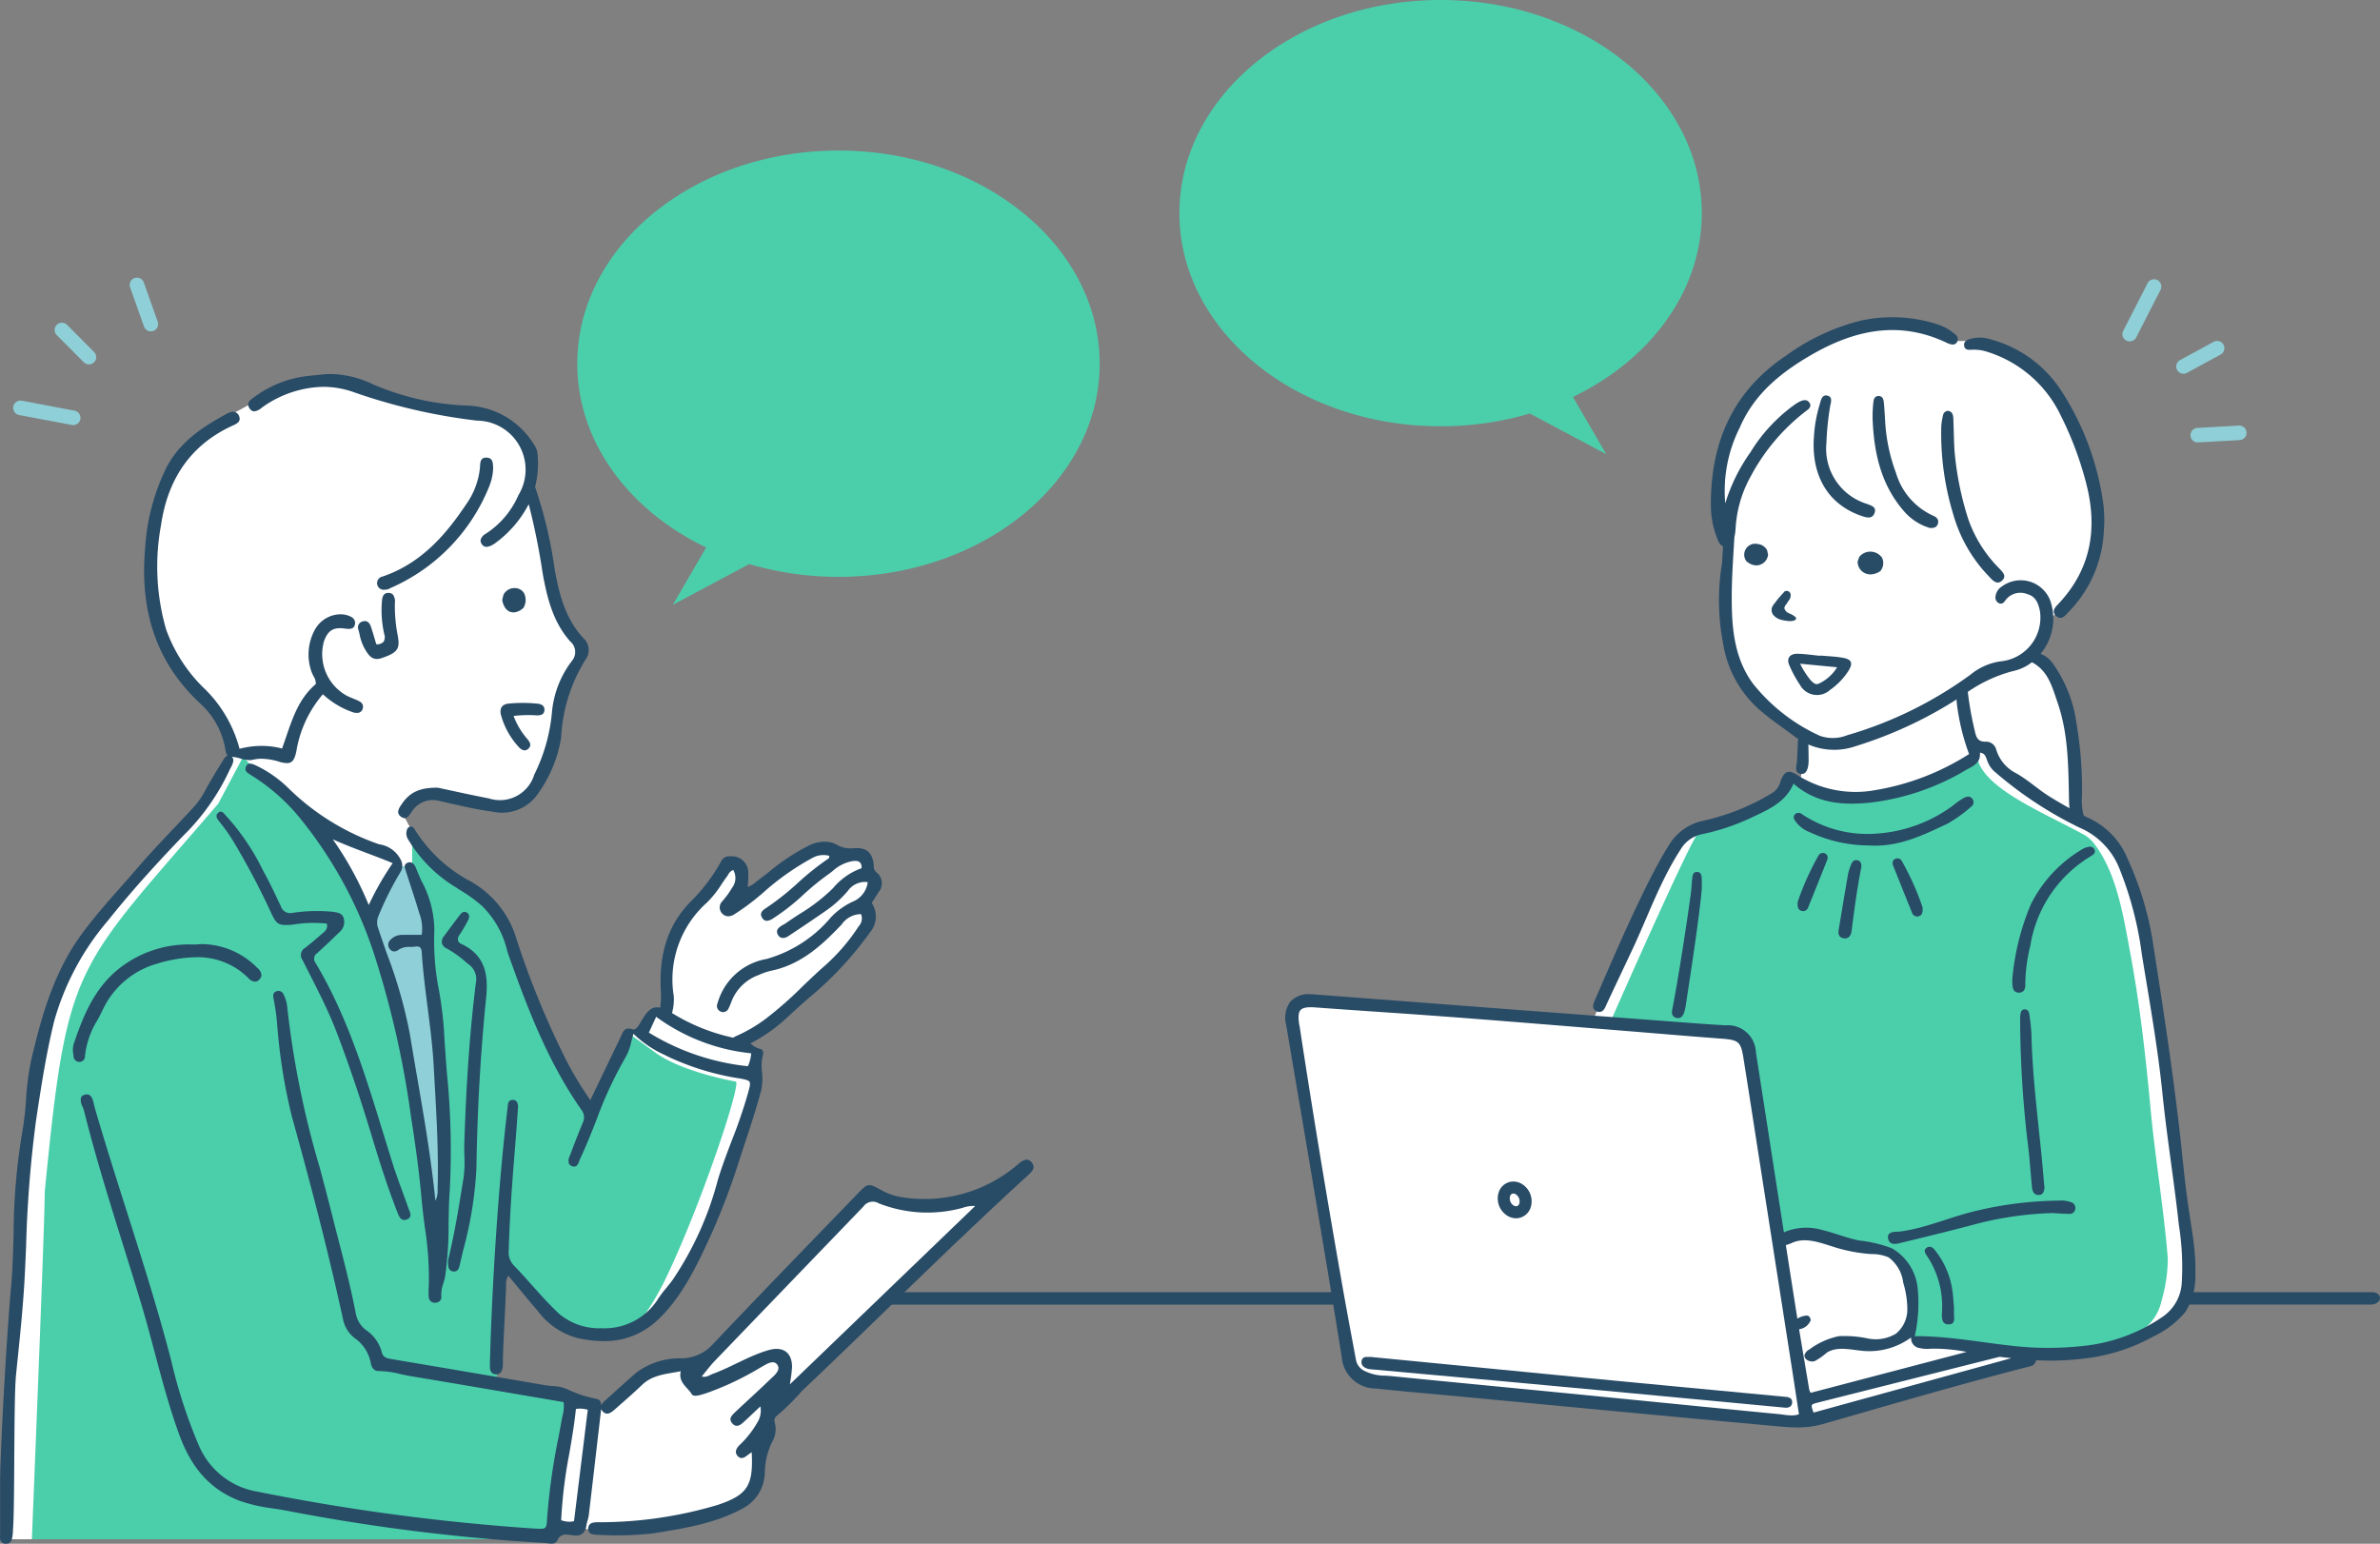 <svg id="グループ_15" data-name="グループ 15" xmlns="http://www.w3.org/2000/svg" xmlns:xlink="http://www.w3.org/1999/xlink" width="244.334" height="158.5" viewBox="0 0 244.334 158.5">
  <rect x="0" y="0" width="244.334" height="158.5" fill="#808080" stroke="none"/>
  <defs>
    <clipPath id="clip-path">
      <rect id="長方形_14" data-name="長方形 14" width="244.334" height="158.5" fill="none"/>
    </clipPath>
  </defs>
  <g id="グループ_14" data-name="グループ 14" clip-path="url(#clip-path)">
    <path id="パス_496" data-name="パス 496" d="M833.04,192.768s-8.306-.964-14,4.868-5.291,7.321-5.682,10.7a11.052,11.052,0,0,0,.915,5.882s-.319,5.106-.355,8.063,1.178,8.349,4.7,10.7,3.912,2.561,3.912,2.561l-.89,4.349-.994-.722a7.881,7.881,0,0,1-1,1.565c-.782,1.031-1.743,1.6-3.805,2.418s-5.868.676-6.864,2.632-8.713,18.777-8.713,18.777l-29.2-2.312a1.586,1.586,0,0,0-1.564,1.494c-.143,1.493,5.974,35.55,5.974,35.55s0,2.039,2.667,2.288,43.761,4.2,43.761,4.2l22.991-6.484.625-.706s8.337.256,11.858-2.127,4.161-2.916,4.232-5.477-2.845-24.716-2.845-24.716-2.169-15.754-3.841-18.315a16.776,16.776,0,0,0-4.839-4.419,26.779,26.779,0,0,0,.145-4.649c-.107-3.094-.6-8-2.24-9.957s-2.66-2.048-2.66-2.048a6.981,6.981,0,0,0,1.75-2.971c.249-1.458,1.942-2.047,1.978-2.189s4.282-5.459,3.144-10.437-2.869-10.995-6.034-13.235-6.109-3.618-7.73-3.544-2.059-.4-2.308-.716a15.561,15.561,0,0,0-3.1-1.014" transform="translate(-636.889 -159.497)" fill="#fff"/>
    <path id="パス_497" data-name="パス 497" d="M1008.052,456.917c-4.3-2.379-11-4.978-11.048-8.425a21.661,21.661,0,0,1-2.656,1.67c-1.658,2.514-12.855,4.227-15.909,1.086l-.773-.073a4.363,4.363,0,0,1-2.317,2.607c-1.934.981-6.03,2.012-6.94,2.952s-8.988,19.331-8.988,19.331l13.2,1.487a1.474,1.474,0,0,1,.936.84c.3.7,2.947,20.392,2.947,20.392,3.285-2.547,6.376.418,9.921.794,1.782.122,2.987.772,3.29,1.59s.989,4.338.647,5.442a3.193,3.193,0,0,0,.408,2.3,30.392,30.392,0,0,1,6.745.972,24.274,24.274,0,0,0,9.508.179c3.536-.849,8.132-1.21,9.006-5.5a15.221,15.221,0,0,0,.591-4.175c-.406-5.1-1.289-10.232-1.765-15.326-.5-5.394-1.107-10.795-2.105-16.122-.667-3.559-1.327-7.888-3.52-10.893a3.893,3.893,0,0,0-1.175-1.129" transform="translate(-794.073 -371.198)" fill="#4bcfab"/>
    <path id="パス_498" data-name="パス 498" d="M854.52,812.455l-1.272-.119c-4.043-.381-8.621-.812-13.058-1.236-4.234-.4-8.644-.833-12.535-1.211l-15.546-1.512a.725.725,0,0,0-.19-.017.962.962,0,0,0-.112.007.685.685,0,0,1-.083,0l-.161,0a.479.479,0,0,0-.55.472c-.025.357.19.6.638.736a1.874,1.874,0,0,0,.369.059l5.757.522c3.521.319,7.162.648,10.741.979,4.728.437,9.468.882,14.058,1.313l4.872.458,2.441.231.277.026q2.119.2,4.239.4c.071.007.13.01.185.01.528,0,.624-.33.634-.527.027-.523-.449-.566-.705-.589" transform="translate(-671.24 -669.044)" fill="#284b66"/>
    <path id="パス_499" data-name="パス 499" d="M893.272,707.464a1.687,1.687,0,0,0,.772.191,1.546,1.546,0,0,0,.607-.123,1.613,1.613,0,0,0,.912-1.036,2.091,2.091,0,0,0-1.023-2.421,1.688,1.688,0,0,0-.772-.191,1.553,1.553,0,0,0-.607.123,1.612,1.612,0,0,0-.912,1.036,2.09,2.09,0,0,0,1.023,2.421m.154-2.057a.4.4,0,0,1,.215-.265.329.329,0,0,1,.127-.025.472.472,0,0,1,.213.056.863.863,0,0,1,.406.96.4.4,0,0,1-.215.265.325.325,0,0,1-.127.025.471.471,0,0,1-.213-.056.862.862,0,0,1-.405-.96" transform="translate(-738.406 -582.575)" fill="#284b66"/>
    <path id="パス_500" data-name="パス 500" d="M858.9,465.373c-.15-1.24-.363-2.475-.544-3.709-.337-2.289-.549-4.6-.8-6.9-.77-6.934-1.839-13.817-2.916-20.7a32.732,32.732,0,0,0-2.534-8.139,7.861,7.861,0,0,0-3.993-4.15,42.389,42.389,0,0,1-3.914-2.149c-1.224-.746-2.275-1.745-3.506-2.441a4.012,4.012,0,0,1-2.054-2.419,1.081,1.081,0,0,0-1.085-.829c-.785.029-.968-.43-1.109-1.052a34.4,34.4,0,0,1-.779-4.5,1.78,1.78,0,0,0-.039-.253,7.425,7.425,0,0,1-1.071.676,9.1,9.1,0,0,0,.13,1.9,22.4,22.4,0,0,0,1.162,4.5,25.667,25.667,0,0,1-9.614,3.7,11.184,11.184,0,0,1-8.015-1.539c-.933-.6-1.342-.417-1.73.633a1.98,1.98,0,0,1-.781,1.161,23.214,23.214,0,0,1-7.182,2.9,5.365,5.365,0,0,0-3.46,2.449c-2.461,3.852-5.915,12-7.713,16.161-.155.36-.17.733.224.933.445.225.759-.035.932-.427.367-.83,2.608-5.539,2.986-6.364,1.512-3.3,2.74-6.73,4.731-9.8a3.33,3.33,0,0,1,2.209-1.582,22.617,22.617,0,0,0,5.063-1.694c1.685-.805,3.5-1.54,4.327-3.492,2.328,2.046,5.071,2.237,7.906,1.945a24.771,24.771,0,0,0,9.775-3.334c.733-.418,1.554-.7,1.454-1.793.543.061.6.447.732.761a2.626,2.626,0,0,0,.718,1.138,39.94,39.94,0,0,0,8.728,5.777,7.617,7.617,0,0,1,4.083,4.077,36.1,36.1,0,0,1,2.368,8.994c.771,4.736,1.623,9.464,2.108,14.236.46,4.518,1.2,9,1.687,13.511a27.307,27.307,0,0,1,.287,6.1,4.534,4.534,0,0,1-1.94,3.315,17.467,17.467,0,0,1-8.246,3.012,32.624,32.624,0,0,1-6.646.039c-3.233-.324-6.438-.953-9.693-1.043q-.436-.012-.873-.01a15.443,15.443,0,0,0,.291-4.98,5.376,5.376,0,0,0-2.637-4.041,13.3,13.3,0,0,0-3.385-.8c-1.269-.26-2.476-.764-3.735-1.067a5.805,5.805,0,0,0-3.808.16,1.353,1.353,0,0,0-.159.09c-.528-3.386-1.053-6.763-1.567-10.076l-1.312-8.441a2.876,2.876,0,0,0-3.1-2.759c-1.381-.073-2.8-.18-4.046-.274q-9.931-.747-19.862-1.5-9.182-.7-18.364-1.4c-.136-.011-.272-.016-.4-.016a2.513,2.513,0,0,0-2.02.765,2.814,2.814,0,0,0-.433,2.358c.389,2.323.787,4.66,1.173,6.924l.1.59c.345,2.027.7,4.113,1.047,6.176l.631,3.755c.917,5.451,1.864,11.088,2.758,16.677a3.5,3.5,0,0,0,3.522,3.235c1.873.209,3.777.38,5.618.545q1.308.117,2.615.239l6.785.643q5.064.481,10.127.959c4.734.445,10.321.969,15.866,1.476.789.072,1.5.132,2.231.132a9.144,9.144,0,0,0,2.574-.333q2.014-.574,4.027-1.154l.116-.033c5.623-1.615,11.436-3.285,17.2-4.756a.706.706,0,0,0,.425-.237,2.16,2.16,0,0,0,.2-.381,28.909,28.909,0,0,0,5.262-.219A19.136,19.136,0,0,0,854.781,475a9.606,9.606,0,0,0,3.275-2.518,6.9,6.9,0,0,0,1.025-3.744,22.117,22.117,0,0,0-.183-3.368m-41.273,17.74a6.346,6.346,0,0,1-.844-.076c-.142-.019-.289-.039-.433-.053-4.335-.418-8.674-.848-12.87-1.265l-.289-.028q-3.745-.372-7.489-.741-3.692-.362-7.384-.718c-3.635-.352-7.756-.751-11.769-1.153-.2-.02-.4-.033-.617-.047a4.747,4.747,0,0,1-2.1-.462,1.583,1.583,0,0,1-.916-1.112l-.32-1.718c-.34-1.822-.691-3.706-1.023-5.587-1.708-9.69-3.162-18.506-4.446-26.95-.006-.041-.015-.082-.027-.131-.007-.03-.014-.06-.018-.09-.122-.789-.084-1.231.127-1.476.175-.2.5-.3,1.043-.3.146,0,.305.007.488.02,2.14.158,4.359.31,6.317.444l.2.013c2.389.164,4.859.334,7.285.517,4.23.319,8.5.663,12.637,1l3.7.3q1.848.148,3.7.3l.7.058c2.365.195,4.811.4,7.216.578,1.7.129,1.924.331,2.185,1.961.363,2.26.72,4.562,1.065,6.789,0,0,.329,2.122.489,3.147l1.156,7.4q1.119,7.16,2.237,14.321c.179,1.148.354,2.3.531,3.464l.225,1.482a2.438,2.438,0,0,1-.759.113m1.8-2.737-.006-.036c-.119-.715-.241-1.431-.364-2.161l-.033-.2c-.206-1.219-.416-2.465-.621-3.712h.006a1.5,1.5,0,0,0,1.184-.923c-.042-.362-.241-.528-.527-.47a2.163,2.163,0,0,0-.841.3c-.057-.353-.114-.706-.169-1.057-.338-2.155-.677-4.323-1.015-6.49a4.471,4.471,0,0,0,.716-.263c1.381-.577,2.93.06,4.36.5a16.37,16.37,0,0,0,3.72.686,4.241,4.241,0,0,1,1.753.337,3.8,3.8,0,0,1,1.5,2.593,9.518,9.518,0,0,1,.423,2.776,3.214,3.214,0,0,1-1.167,2.464,4.014,4.014,0,0,1-2.883.493,11.663,11.663,0,0,0-2.978-.236,7.671,7.671,0,0,0-3.029,1.366.988.988,0,0,0-.489.532c-.117.489.567.824,1.042.66a6.365,6.365,0,0,0,1.229-.861c1.1-.706,2.525-.279,3.825-.177a7.269,7.269,0,0,0,4.842-1.388,1,1,0,0,0,.715,1.056,3.649,3.649,0,0,0,1.38.094,18.267,18.267,0,0,1,3.6.333l-16,4.2a.765.765,0,0,1-.169-.425m6.231.865-5.776,1.591c-.153-.4-.229-.66-.172-.769s.261-.17.653-.268q7.74-1.951,15.486-3.9l3.133-.789q.6.076,1.206.138-7.259,2-14.53,4" transform="translate(-633.699 -337.789)" fill="#284b66"/>
    <path id="パス_501" data-name="パス 501" d="M1125.957,718.429c-.488.068-1.476-.088-1.312.732.171.851,1.085.487,1.662.35q3.952-.939,7.88-1.982a35.626,35.626,0,0,1,7.3-.99c.646.033,1.194.079,1.744.084a.577.577,0,0,0,.627-.5.609.609,0,0,0-.413-.692,2.987,2.987,0,0,0-1.242-.171,38.225,38.225,0,0,0-8.458,1.036c-2.628.606-5.1,1.754-7.789,2.128" transform="translate(-930.806 -591.994)" fill="#284b66"/>
    <path id="パス_502" data-name="パス 502" d="M1086.049,474.687a7.729,7.729,0,0,0-1.272.883,14.824,14.824,0,0,1-7.635,2.811,12.153,12.153,0,0,1-7.758-1.963.543.543,0,0,0-.715-.036c-.276.254-.141.529.044.779a3.221,3.221,0,0,0,1.461,1.093,14.482,14.482,0,0,0,6.088,1.355c3.031.192,5.546-1.072,8.06-2.251a14.578,14.578,0,0,0,2.359-1.694.569.569,0,0,0,.214-.769c-.192-.348-.513-.353-.845-.208" transform="translate(-884.362 -392.804)" fill="#284b66"/>
    <path id="パス_503" data-name="パス 503" d="M1204.285,601.829c-.035-.261-.149-.521-.478-.516s-.406.273-.44.539a3.659,3.659,0,0,0-.029.581,113.314,113.314,0,0,0,.732,12.212c.234,1.633.322,3.286.486,4.929.042.412.2.809.682.8s.6-.411.6-.836c-.02-.163-.043-.324-.056-.485-.4-5.066-1.169-10.1-1.283-15.193a18.324,18.324,0,0,0-.216-2.027" transform="translate(-995.95 -497.682)" fill="#284b66"/>
    <path id="パス_504" data-name="パス 504" d="M1205.938,505.932c.288-.207.595-.389.9-.58.206-.131.363-.3.286-.557a.5.5,0,0,0-.625-.327,1.683,1.683,0,0,0-.631.227,13.684,13.684,0,0,0-5.3,5.67,25.542,25.542,0,0,0-1.9,7.615c0,.251-.008.414,0,.575.026.452.14.886.687.881s.67-.458.642-.9a16.855,16.855,0,0,1,.522-3.94,13.062,13.062,0,0,1,5.425-8.662" transform="translate(-992.078 -417.517)" fill="#284b66"/>
    <path id="パス_505" data-name="パス 505" d="M997.189,533.86a3.38,3.38,0,0,0,.144-.564c.446-2.913,1.455-9.415,1.667-12.124,0-.489.012-.749,0-1.007-.019-.328-.046-.7-.476-.718-.447-.016-.466.382-.506.7-.061.481-.068.969-.131,1.45-.369,2.791-1.351,9.168-1.91,11.93-.079.39-.066.742.352.884.471.16.724-.135.863-.547" transform="translate(-824.294 -429.924)" fill="#284b66"/>
    <path id="パス_506" data-name="パス 506" d="M1096.427,512.86a5.25,5.25,0,0,0-.32,1.014c-.333,1.908-.644,3.82-.965,5.73-.068.4.043.736.463.826.533.114.8-.25.862-.7.286-2.211.57-4.421,1.016-6.641,0-.269-.038-.569-.391-.658s-.552.14-.665.426" transform="translate(-906.387 -424.105)" fill="#284b66"/>
    <path id="パス_507" data-name="パス 507" d="M1148.98,750.709c.791.016.565-.691.579-1.179,0-.129,0-.259,0-.595-.041-.441-.073-1.089-.166-1.728a8.53,8.53,0,0,0-1.8-4.135c-.213-.268-.5-.466-.839-.23-.315.221-.188.518-.011.769a9.316,9.316,0,0,1,1.583,5.892c-.017.5-.047,1.192.652,1.206" transform="translate(-948.962 -614.732)" fill="#284b66"/>
    <path id="パス_508" data-name="パス 508" d="M1072.915,508.4a27.927,27.927,0,0,0-2.121,4.738c-.031.485.018.806.406.915a.548.548,0,0,0,.686-.391q.967-2.382,1.916-4.772c.119-.3.113-.593-.222-.743a.509.509,0,0,0-.664.253" transform="translate(-886.244 -420.532)" fill="#284b66"/>
    <path id="パス_509" data-name="パス 509" d="M1130.068,517.273c.388-.109.437-.43.406-.915a27.953,27.953,0,0,0-2.121-4.738.509.509,0,0,0-.665-.253c-.336.151-.341.446-.223.743q.951,2.388,1.916,4.771a.548.548,0,0,0,.686.391" transform="translate(-933.098 -423.198)" fill="#284b66"/>
    <path id="パス_510" data-name="パス 510" d="M1070.364,441.987c.524.087.688-.374.779-.8a4.429,4.429,0,0,0,.048-.576c-.013-.226-.009-1.628-.044-1.849-.056-.352-.116-.762-.59-.734-.417.024-.437.4-.469.726-.035.351-.065,1.879-.13,2.225-.082.437-.151.915.407,1.008" transform="translate(-885.512 -362.536)" fill="#284b66"/>
    <path id="パス_511" data-name="パス 511" d="M1057,353.051a.865.865,0,0,0,.221-.772.445.445,0,0,0-.362-.274.365.365,0,0,0-.339.165l-.308.343c-.086.1-.172.191-.253.29-.066.08-.128.163-.19.246s-.1.14-.173.226a1.465,1.465,0,0,0-.284.462.824.824,0,0,0,.178.776,1.577,1.577,0,0,0,.792.464,3.962,3.962,0,0,0,.486.093l.051.007.126.017a1.569,1.569,0,0,0,.5-.009c.253-.052.378-.153.352-.29-.019-.074-.1-.135-.185-.2l-.021-.014a2.164,2.164,0,0,0-.255-.154c-.057-.03-.117-.056-.178-.082a1.618,1.618,0,0,1-.219-.107.824.824,0,0,1-.275-.276.4.4,0,0,1-.065-.225.7.7,0,0,1,.169-.332,3.767,3.767,0,0,0,.236-.357" transform="translate(-873.408 -291.338)" fill="#284b66"/>
    <path id="パス_512" data-name="パス 512" d="M1040.49,324.021a1.122,1.122,0,0,0-1.182,1.7l.016.038.03.027a1.647,1.647,0,0,0,.9.427h0a1.219,1.219,0,0,0,1.317-1.029l.013-.046-.1-.475-.012-.022a1.231,1.231,0,0,0-.977-.62" transform="translate(-860.068 -268.17)" fill="#284b66"/>
    <path id="パス_513" data-name="パス 513" d="M1107.808,330.978h0a1.828,1.828,0,0,0,1.028-.328l.036-.025.023-.038a1.276,1.276,0,0,0,.135-1.328,1.471,1.471,0,0,0-2.321-.1l-.016.022-.175.486.008.05a1.312,1.312,0,0,0,1.281,1.259" transform="translate(-915.819 -272.002)" fill="#284b66"/>
    <path id="パス_514" data-name="パス 514" d="M1066.427,392.713a1.988,1.988,0,0,0,3.076.467,6.936,6.936,0,0,0,1.889-1.967c.459-.747.343-1.148-.533-1.314-.773-.146-1.571-.165-2.358-.241,0,.011,0,.022,0,.032-.787-.075-1.573-.2-2.361-.213s-1.141.486-.831,1.175a12.308,12.308,0,0,0,1.121,2.061m3.786-1.85a4.371,4.371,0,0,1-1.874,1.678c-.337.169-.6-.1-.818-.321a8.4,8.4,0,0,1-1.106-1.721l3.8.364" transform="translate(-881.616 -322.354)" fill="#284b66"/>
    <path id="パス_515" data-name="パス 515" d="M1184.318,218.613a28.422,28.422,0,0,0-4.349-12.013,12.531,12.531,0,0,0-7.209-5.287,3.662,3.662,0,0,0-2.1-.082c-.354.1-.763.252-.68.738.077.45.48.406.814.391a4.351,4.351,0,0,1,1.594.225,12.476,12.476,0,0,1,7.507,6.526,34.9,34.9,0,0,1,2.6,6.916c1.2,4.587.557,8.786-2.784,12.366-.338.362-.827.79-.3,1.288s.933-.006,1.266-.377a12.645,12.645,0,0,0,3.631-8.155,14.783,14.783,0,0,0,0-2.536" transform="translate(-968.336 -166.452)" fill="#284b66"/>
    <path id="パス_516" data-name="パス 516" d="M1057.261,238.143a40.606,40.606,0,0,0-.588-7.572,13.757,13.757,0,0,0-2.317-5.9A2.732,2.732,0,0,0,1053,223.55a5.635,5.635,0,0,0,.978-5.52,3.25,3.25,0,0,0-4.938-1.4,1.4,1.4,0,0,0-.662,1.044.643.643,0,0,0,.328.666c.292.149.5-.006.664-.245a1.9,1.9,0,0,1,2.287-.669c.838.22,1.126.941,1.279,1.714a4.513,4.513,0,0,1-4.056,5.185,6.247,6.247,0,0,0-3.051,1.35,40.7,40.7,0,0,1-12.681,6.235,3.976,3.976,0,0,1-2.816.05,18.676,18.676,0,0,1-6.852-5.347c-1.967-2.677-2.191-5.852-2.179-9.014.007-2.018.16-4.035.274-6.053.146-.564.112-1.154.2-1.726a12.33,12.33,0,0,1,1.474-4.49,20.631,20.631,0,0,1,5.726-6.745c.287-.2.552-.469.284-.842-.241-.336-.6-.256-.921-.117a3.88,3.88,0,0,0-.69.422,16.778,16.778,0,0,0-4.431,4.814,18.368,18.368,0,0,0-2.582,5.236,14.436,14.436,0,0,1,1.488-7.771c1.493-3.5,4.308-5.732,7.5-7.556,4.426-2.527,8.988-3.454,13.811-1.125a1.272,1.272,0,0,0,.187.076c.3.09.618.149.809-.183a.611.611,0,0,0-.214-.808,5.426,5.426,0,0,0-1.946-1.058,15.1,15.1,0,0,0-7.7-.337,22.152,22.152,0,0,0-7.743,3.637c-5.448,3.652-7.7,8.929-7.667,15.317a9.125,9.125,0,0,0,.714,3.561,1.084,1.084,0,0,0,.535.669q-.054.877-.109,1.755a23.3,23.3,0,0,0,.131,8.3,11.426,11.426,0,0,0,3.741,6.742c1.147.993,2.405,1.831,3.613,2.739a6.7,6.7,0,0,0,6.253.969,42.785,42.785,0,0,0,11.1-5.282,14.71,14.71,0,0,1,5.035-2.421,4.707,4.707,0,0,0,1.94-.907c1.686.871,2.093,2.573,2.639,4.147,1.068,3.081,1.1,6.306,1.166,9.518a14.87,14.87,0,0,0,.135,2.034,1.369,1.369,0,0,1,.276.136,14.819,14.819,0,0,0,1.4.782,6.152,6.152,0,0,1-.474-2.9" transform="translate(-843.518 -156.421)" fill="#284b66"/>
    <path id="パス_517" data-name="パス 517" d="M1157.394,245.588c-.016-.38-.076-.751-.526-.831a.529.529,0,0,0-.527.432,6.958,6.958,0,0,0-.185,1.092,28.49,28.49,0,0,0,1.223,9.082,15.084,15.084,0,0,0,3.764,6.492c.342.379.791.8,1.285.3.455-.462.021-.843-.3-1.2a13.415,13.415,0,0,1-3.174-5,31.837,31.837,0,0,1-1.443-7.128c-.063-1.077-.072-2.157-.117-3.235" transform="translate(-956.861 -202.575)" fill="#284b66"/>
    <path id="パス_518" data-name="パス 518" d="M1121.35,249.465c.357.012.694-.032.812-.435.134-.456-.148-.691-.522-.844a7,7,0,0,1-3.782-4.387,17.976,17.976,0,0,1-1.111-5.331c-.042-.64-.071-1.281-.135-1.918-.031-.308-.138-.631-.523-.638s-.519.294-.547.61a13.548,13.548,0,0,0-.081,1.717c.133,3.513.862,6.828,3.274,9.561a5.608,5.608,0,0,0,2.614,1.665" transform="translate(-923.217 -195.254)" fill="#284b66"/>
    <path id="パス_519" data-name="パス 519" d="M1086.625,247.613c.2-.607-.393-.742-.839-.915a5.921,5.921,0,0,1-4.113-6.27,27.912,27.912,0,0,1,.378-3.723c.071-.406.3-.991-.3-1.113-.562-.115-.645.5-.765.893a14.064,14.064,0,0,0-.6,3.381c-.281,3.973,1.484,6.911,4.863,8.073.515.177,1.145.381,1.374-.325" transform="translate(-894.168 -194.978)" fill="#284b66"/>
    <path id="パス_520" data-name="パス 520" d="M1319.161,769.794H1299.7a5.742,5.742,0,0,1,.181,1.275h19.176c1.238,0,1.344-1.275.1-1.275" transform="translate(-1075.71 -637.126)" fill="#284b66"/>
    <path id="パス_521" data-name="パス 521" d="M524.164,771.07h46.985a12.934,12.934,0,0,1-.526-1.275H526.606q-1.211.643-2.442,1.275" transform="translate(-433.828 -637.126)" fill="#284b66"/>
    <path id="パス_522" data-name="パス 522" d="M1265,172.735a.738.738,0,0,1-.317-.083.746.746,0,0,1-.347-.95c.008-.019.017-.038.026-.056l2.5-4.892a.75.75,0,0,1,.688-.4.735.735,0,0,1,.318.083.747.747,0,0,1,.382.842.732.732,0,0,1-.035.107c-.008.019-.017.038-.026.056l-2.5,4.892a.752.752,0,0,1-.689.4" transform="translate(-1046.386 -137.681)" fill="#8fcfd7"/>
    <path id="パス_523" data-name="パス 523" d="M1297.052,206.469a.748.748,0,0,1-.607-.342c-.009-.014-.018-.03-.027-.045a.745.745,0,0,1-.069-.537.7.7,0,0,1,.035-.107.749.749,0,0,1,.333-.369l3.454-1.878a.75.75,0,0,1,.984.252c.009.014.019.031.028.048a.749.749,0,0,1,.068.535.709.709,0,0,1-.035.106.751.751,0,0,1-.333.37l-3.455,1.878a.743.743,0,0,1-.377.089" transform="translate(-1072.914 -168.098)" fill="#8fcfd7"/>
    <path id="パス_524" data-name="パス 524" d="M1305.531,255.258a.745.745,0,0,1-.718-.662c0-.016,0-.03,0-.045a.739.739,0,0,1,.055-.323.753.753,0,0,1,.648-.461l4.264-.238c.022,0,.044,0,.066,0a.746.746,0,0,1,.718.662c0,.015,0,.03,0,.044a.736.736,0,0,1-.021.218.714.714,0,0,1-.035.105.753.753,0,0,1-.648.461l-4.264.238a.634.634,0,0,1-.065,0Z" transform="translate(-1079.934 -209.834)" fill="#8fcfd7"/>
    <path id="パス_525" data-name="パス 525" d="M729.389,0C744.2,0,756.2,9.8,756.2,21.883c0,8.04-5.315,15.067-13.232,18.87l3.423,5.884-7.845-4.182a32.215,32.215,0,0,1-9.16,1.311c-14.809,0-26.814-9.8-26.814-21.883S714.58,0,729.389,0" transform="translate(-581.491)" fill="#4bcfab"/>
    <path id="パス_526" data-name="パス 526" d="M92.611,309.2,74.264,327.549l-.868-.8a6.514,6.514,0,0,0-4.709,1.743c-2.165,2-2.138,2.761-3.059,2.761a8.055,8.055,0,0,1-2.138-.423l-9.419-2.013.541-12.234a35.844,35.844,0,0,1,3.951,4.06c1.056,1.489,3.059,3.221,5.359,3.3s4.33.189,6.82-2.652,5.17-8.228,6.631-12.532,3.681-11.151,3.654-11.259-.135-2.6-.135-2.6l-1.814-1.187s13.235-9.64,13.289-11.994l-.352-2,1.164-2.544-1.408-2.625L88.444,274s-1.651-.758-5.2,2.057-4.98,3.708-4.98,3.708l1.137-3.248-.92-1.164-.893.379a16.169,16.169,0,0,1-2.138,2.761,11.494,11.494,0,0,0-3.627,8.093c-.181,4.306-.293,4.236-.293,4.236l-1.277-.067L68.984,292.9l-.514-.135-.932.029-3.8,8.37s-3.392-5.785-4.8-8.686S55.5,281.865,54.209,280.3s-3.808-2.405-5.61-3.948-4-5.915-4-5.915l1.627-1.8,1.745-.431s5.59,1.77,7.863,1.157,3.765-2.745,4.157-6.137,1.784-7.588,2.49-8.549a1.824,1.824,0,0,0,.02-2.294,7.44,7.44,0,0,1-2.206-3.762,7.321,7.321,0,0,1-.813-2.874c-.189-1.346-.451-2.711-.762-4.034-.337-1.436-.815-2.839-1.231-4.254-.341-1.162.1-2.373.133-3.569a.87.87,0,0,1,.317-.674,3.571,3.571,0,0,0-.8-1.225l-3.086-2.255-5.294-.831s-10.578-2.682-12.034-3.046a8,8,0,0,0-5.462.93,35.093,35.093,0,0,1-4.653,2.711,10.434,10.434,0,0,0-5.208,4.722c-1.548,2.56-2.155,3.572-2.439,5.919s-1.214,6.635,0,10.317,1.78,5.381,3.52,6.716a11.647,11.647,0,0,1,3.6,4.693c.647,1.578,1.028,2.563,1.028,2.563l-3.172,5.043s-6.15,6.878-7.808,8.82-4.451,4.525-6.595,9.1-4.006,19.946-4.006,19.946l-1.662,37.5H59.039c.28-.156.576-.346.884-.52l.255-.686a36.62,36.62,0,0,0,5.038.117,62.282,62.282,0,0,0,10.032-1.173c3.279-.85,5.5-1.457,5.787-3.844s1.295-7.525,1.295-7.525L108.175,307.1a14.225,14.225,0,0,1-15.564,2.1" transform="translate(-3.208 -186.803)" fill="#fff"/>
    <path id="パス_527" data-name="パス 527" d="M82.953,481.193,80.1,479.118c.3.8-3.51,7.58-3.856,8.388,0,0-4.293-6.985-4.724-8.38s-3.778-10.293-4.448-11.564-2.342-2.335-4.448-3.988c-2.553-1.725-4.116-3.346-4.6-5.137v3.956l1.624,5.352c-.691,4.068,3.146,26.1.814,32.151-2.134-13.969-4.321-35.568-16.3-46.016a17.623,17.623,0,0,1-3.49-3.03l-2.562,4.818C23.235,473,22.633,471.755,20.3,495.558c.05,2.166-1.319,35.627-1.319,35.627H68.416c0-.032.32.057.314.027,1.088.114,3.267-.015,3.736-1.143,0,0,.15-1.1.15-1.1l1.749-12.021-1.82-.8-5.875-.792.622-12.453c2.522,1.611,4.759,7.635,9.35,7.18,3.105-.532,3.807,1.223,7.112-5.054,3.519-7.063,7.913-20,7.53-20.828,0,0-5.477-.931-8.332-3.006" transform="translate(-15.711 -373.149)" fill="#4bcfab"/>
    <path id="パス_528" data-name="パス 528" d="M223.1,516.04l-2.928,5.151s3.312,11.1,3.649,13.369,2.79,17.109,2.79,17.109l1.007-1.494s-.516-18.191-.792-20.461-.307-6.6-.889-8.943a38.583,38.583,0,0,0-1.576-4.732Z" transform="translate(-182.229 -427.104)" fill="#8fcfd7"/>
    <path id="パス_529" data-name="パス 529" d="M146.69,456.124l.081.048a20.088,20.088,0,0,1,5.147,4.579,43.529,43.529,0,0,1,7.5,13.886,96.471,96.471,0,0,1,3.758,16.612c.521,3.281.872,6.011,1.1,8.591.083.92.2,1.851.32,2.752a33.8,33.8,0,0,1,.412,5.779l-.012.258a8.284,8.284,0,0,0-.006,1.11.624.624,0,0,0,.653.59h.018a.68.68,0,0,0,.5-.216.526.526,0,0,0,.124-.412,3.364,3.364,0,0,1,.209-1.367,6.037,6.037,0,0,0,.191-.753,36.675,36.675,0,0,0,.346-5.367c.017-1.141.035-2.32.124-3.477a79,79,0,0,0-.3-12.037c-.109-1.438-.223-2.926-.3-4.388a39.113,39.113,0,0,0-.5-4,25.837,25.837,0,0,1-.483-6.2A10.828,10.828,0,0,0,164.239,467c-.194-.441-.395-.9-.573-1.342-.083-.207-.273-.554-.617-.554a.594.594,0,0,0-.207.04c-.441.165-.317.518-.218.8.013.039.027.077.039.114.153.482.31.963.467,1.444.282.865.574,1.759.837,2.646l.049.164a4.415,4.415,0,0,1,.258,2.241l-1.189,0c-.269,0-.536,0-.8.008a1.587,1.587,0,0,0-1.19.477.687.687,0,0,0-.106.967.587.587,0,0,0,.467.254.68.68,0,0,0,.408-.153,1.954,1.954,0,0,1,1.225-.31c.169-.005.343-.01.513-.033a1.338,1.338,0,0,1,.174-.013c.336,0,.472.166.5.611.121,1.884.366,3.785.6,5.624.256,1.989.52,4.046.63,6.09q.048.9.1,1.8c.2,3.5.4,7.127.3,10.7l0,.148a2.293,2.293,0,0,1-.229,1.136c-.427-4.29-1.157-8.527-1.863-12.625-.255-1.477-.518-3.005-.762-4.508a48.932,48.932,0,0,0-2.357-8.248c-.3-.851-.606-1.73-.893-2.6a1.679,1.679,0,0,1,.029-1.256,32.43,32.43,0,0,1,2.243-4.481,1.256,1.256,0,0,0,.052-1.28,2.917,2.917,0,0,0-2.218-1.6,24.824,24.824,0,0,1-9.3-5.746,12.313,12.313,0,0,0-3.362-2.356l-.083-.035a1.363,1.363,0,0,0-.505-.146.448.448,0,0,0-.424.305c-.2.445.164.659.461.831M158.7,464.18c.846.32,1.719.651,2.593,1.013a29.85,29.85,0,0,0-2.459,4.3,34.3,34.3,0,0,0-3.693-6.747c1.165.528,2.329.969,3.559,1.435" transform="translate(-120.979 -376.574)" fill="#284b66"/>
    <path id="パス_530" data-name="パス 530" d="M18.914,458.249a23.036,23.036,0,0,0,4.667-6.675c.033-.075.073-.148.113-.221a2.627,2.627,0,0,0,.134-.27c.111-.273.263-.648-.1-.879a.5.5,0,0,0-.265-.088c-.24,0-.4.222-.53.431-.458.729-.892,1.458-1.372,2.268-.135.227-.262.46-.39.693a8.815,8.815,0,0,1-1.162,1.767c-.719.783-1.462,1.568-2.181,2.328-1.3,1.373-2.644,2.793-3.893,4.252-.535.625-1.088,1.251-1.623,1.857-1.344,1.523-2.734,3.1-3.96,4.782-2.888,3.966-4.128,8.546-5.15,12.9a26.863,26.863,0,0,0-.525,4,31.007,31.007,0,0,1-.4,3.43,64.684,64.684,0,0,0-.88,10.47l-.011.377c-.049,1.668-.1,3.392-.254,5.086C.713,509.3.107,519.883.012,524.282V525.4c0,1.482,0,3.638,0,4.523,0,.062,0,.127-.006.193-.016.4-.036.887.567.924l.061,0c.557,0,.616-.512.664-.923l.013-.11c.011-.089.014-.18.017-.27,0-.063,0-.125.009-.188.09-1.155.109-4.092.128-7.2.023-3.612.046-7.347.184-8.684l.1-.979c.325-3.137.661-6.38.814-9.58q.062-1.3.116-2.6a122.6,122.6,0,0,1,1-12.779c.572-3.833,1.074-7.025,1.872-10.306a27.227,27.227,0,0,1,5.538-10.369c2.119-2.662,4.6-5.461,7.821-8.808" transform="translate(0 -372.542)" fill="#284b66"/>
    <path id="パス_531" data-name="パス 531" d="M139.794,496.052c-.577.5-1.153.993-1.75,1.464a.843.843,0,0,0-.282,1.234c1.21,2.421,2.5,4.806,3.475,7.341,1.3,3.384,2.446,6.821,3.5,10.29.839,2.768,1.692,5.532,2.75,8.226.177.45.357,1.039,1,.792.618-.239.294-.759.148-1.176-.536-1.521-1.126-3.025-1.612-4.563-2.218-7.023-4.091-14.176-7.906-20.583a.689.689,0,0,1,.156-1.017c.791-.714,1.56-1.452,2.326-2.193a1.344,1.344,0,0,0,.388-1.42c-.163-.52-.655-.56-1.117-.634a16.869,16.869,0,0,0-4.189.12.984.984,0,0,1-1.126-.663c-.572-1.21-1.135-2.429-1.789-3.594a23.82,23.82,0,0,0-3.8-5.666c-.235-.23-.481-.717-.88-.34-.346.326-.01.692.209.962a18.292,18.292,0,0,1,1.552,2.251,77.633,77.633,0,0,1,3.695,7.028c.591,1.288.8,1.318,2.184,1.23a13.1,13.1,0,0,1,3.543-.115c.119.567-.2.789-.471,1.024" transform="translate(-106.712 -400.2)" fill="#284b66"/>
    <path id="パス_532" data-name="パス 532" d="M265.245,571.208c-.4,2.483-.816,5.052-1.424,7.539a2.679,2.679,0,0,0-.05.738c.017.418.22.656.571.672h.03c.29,0,.479-.185.562-.55.125-.549.255-1.1.385-1.648a39.527,39.527,0,0,0,1.353-8.333c.1-6.223.43-11.949.994-17.505.222-2.181.07-4.367-2.515-5.585a.609.609,0,0,1-.367-.361.783.783,0,0,1,.178-.622c.3-.448.577-.925.838-1.417.191-.361.164-.649-.075-.812a.484.484,0,0,0-.27-.093c-.24,0-.415.231-.543.4-.515.679-1.031,1.368-1.533,2.048a.962.962,0,0,0-.251.772.9.9,0,0,0,.526.553,11.145,11.145,0,0,1,1.893,1.344q.191.157.384.313a1.859,1.859,0,0,1,.685,1.879c-.605,4.851-.982,10.092-1.185,16.493-.012.411,0,.83.007,1.233a12.68,12.68,0,0,1-.089,2.319Z" transform="translate(-217.765 -449.609)" fill="#284b66"/>
    <path id="パス_533" data-name="パス 533" d="M247.236,498.88a14.993,14.993,0,0,1,2.459,1.737,9.412,9.412,0,0,1,2.62,4.639c.112.336.225.672.343,1,1.831,5.107,3.9,10.5,7.27,15.318a1.243,1.243,0,0,1,.157,1.315c-.456,1.094-.877,2.194-1.3,3.319l-.028.073a1.115,1.115,0,0,0-.112.811.553.553,0,0,0,.337.278.627.627,0,0,0,.211.041c.31,0,.423-.305.522-.574.027-.073.053-.144.083-.207.613-1.3,1.151-2.663,1.671-3.979a40.868,40.868,0,0,1,3.026-6.508,5.651,5.651,0,0,0,.568-1.576c.066-.257.133-.521.216-.79a11.3,11.3,0,0,0,3.27,2.2l.342.175a26.967,26.967,0,0,0,7.418,2.229c.523.1.789.175.886.33.108.172.025.48-.124,1.039l-.018.068a51.307,51.307,0,0,1-1.682,4.924c-.5,1.316-1.018,2.677-1.431,4.047a33.449,33.449,0,0,1-4.636,10.252c-.2.279-.425.552-.639.815a12.1,12.1,0,0,0-1.011,1.371,6.5,6.5,0,0,1-5.667,2.779,6.362,6.362,0,0,1-4.294-1.444c-1.016-.939-1.943-1.978-2.841-2.983-.592-.663-1.2-1.349-1.836-2a1.931,1.931,0,0,1-.542-1.538c.08-2.731.247-5.6.524-9.03.133-1.637.286-3.577.421-5.558a1.012,1.012,0,0,0-.148-.742.509.509,0,0,0-.388-.15c-.458,0-.492.4-.518.716,0,.052-.009.1-.014.151-.957,7.874-1.583,18.336-1.779,25.212,0,.123-.008.246-.012.369-.012.329-.024.669-.017,1,.01.46.231.719.624.728h.02c.368,0,.6-.238.662-.687a4.308,4.308,0,0,0,.029-.621c0-.069,0-.137,0-.206.012-.862.095-2.542.175-4.167.067-1.364.13-2.652.148-3.374l0-.109a1.654,1.654,0,0,1,.225-.969l.94,1.131c.742.895,1.443,1.74,2.166,2.592a7.419,7.419,0,0,0,3.975,2.675,12.28,12.28,0,0,0,2.694.326,7.843,7.843,0,0,0,5.547-2.156c2.488-2.293,4.105-5.723,5.5-8.771a69.62,69.62,0,0,0,2.853-7.507c.784-2.422,1.646-4.878,2.292-7.326a5.617,5.617,0,0,0,.083-1.835,4.836,4.836,0,0,1,.127-1.92.5.5,0,0,0-.081-.337c-.041-.069-.083-.107-.124-.114a2.407,2.407,0,0,1-1.031-.531l-.086-.063a16.737,16.737,0,0,0,3.968-2.845c.6-.558,1.227-1.115,1.83-1.653a36.047,36.047,0,0,0,6.5-6.927,2.5,2.5,0,0,0,.157-3l.214-.333q.251-.392.5-.783a1.417,1.417,0,0,0-.214-2.021.747.747,0,0,1-.284-.59c-.039-1.227-.591-1.869-1.642-1.907a3.159,3.159,0,0,0-.406.013,3.74,3.74,0,0,1-.485.016,2.676,2.676,0,0,1-1.247-.366,2.586,2.586,0,0,0-1.168-.316,3.658,3.658,0,0,0-1.6.339,20.913,20.913,0,0,0-4.2,2.752c-.363.282-.726.564-1.093.839-.086.064-.169.132-.253.2a2.565,2.565,0,0,1-.836.518c.005-.133.012-.265.019-.4.018-.331.034-.644.025-.963a1.685,1.685,0,0,0-1.72-1.79c-.07,0-.142,0-.216,0a.9.9,0,0,0-.844.51,18.165,18.165,0,0,1-3.186,4.2c-2.225,2.278-3.21,5.235-3.012,9.04a8.2,8.2,0,0,1-.065,1.8,1.545,1.545,0,0,0-.342-.043c-.665,0-1.1.544-1.682,1.56-.172.3-.406.712-.723.712a.415.415,0,0,1-.131-.022,1.215,1.215,0,0,0-.376-.069c-.418,0-.561.328-.7.645-.026.06-.053.121-.081.18-.753,1.56-1.5,3.122-2.288,4.756l-.85,1.769a37.114,37.114,0,0,1-2.476-4.1,89.207,89.207,0,0,1-5.289-13.02,10.12,10.12,0,0,0-4.945-5.567,15.054,15.054,0,0,1-5.3-5.081c-.1-.157-.2-.319-.4-.319a.386.386,0,0,0-.05,0c-.283.035-.365.273-.407.5a1.122,1.122,0,0,0,.168.825,14.3,14.3,0,0,0,5.1,5.032M269.4,509.792a10.58,10.58,0,0,1,3.414-9.48,10.227,10.227,0,0,0,1.5-1.878c.181-.267.369-.544.563-.808.04-.054.076-.112.113-.172a1.046,1.046,0,0,1,.531-.5,1.648,1.648,0,0,1-.131,1.853,7.932,7.932,0,0,1-.82,1.158l-.134.169a.9.9,0,0,0-.116,1.216.88.88,0,0,0,.665.36,1.122,1.122,0,0,0,.628-.188,23.963,23.963,0,0,0,2.653-1.955l.253-.211a26.472,26.472,0,0,1,5.243-3.695,2.263,2.263,0,0,1,1.1-.233,2.919,2.919,0,0,1,.5.064c.062.181-.013.256-.076.3a27.8,27.8,0,0,0-3.128,2.493,27.348,27.348,0,0,1-3.166,2.516c-.378.243-.836.539-.5,1.065a.578.578,0,0,0,.468.316,1.321,1.321,0,0,0,.687-.278l.089-.055a21.952,21.952,0,0,0,3-2.368,26.646,26.646,0,0,1,2.416-1.981c.188-.131.374-.274.553-.412a4.1,4.1,0,0,1,2.12-1.05,2.045,2.045,0,0,1,.253-.008.642.642,0,0,1,.48.177.757.757,0,0,1,.134.57,6.8,6.8,0,0,0-2.934,2.06,18.408,18.408,0,0,1-3.4,2.622c-.474.31-.965.63-1.433.961a2.333,2.333,0,0,1-.213.128c-.061.033-.121.067-.179.1-.292.189-.691.449-.437.93a.6.6,0,0,0,.516.362,1,1,0,0,0,.569-.193c1.443-.951,2.708-1.806,3.866-2.613a11.554,11.554,0,0,0,2.24-2.027,2.182,2.182,0,0,1,1.765-.924,2.246,2.246,0,0,1,.282.029,2.522,2.522,0,0,1-1.392,1.932,7.237,7.237,0,0,0-2.379,1.665,13.36,13.36,0,0,1-6.616,4.285,6.356,6.356,0,0,0-4.88,4.066l-.035.1a3.592,3.592,0,0,0-.138.431.625.625,0,0,0,.352.809.67.67,0,0,0,.231.054.633.633,0,0,0,.574-.4,4.976,4.976,0,0,0,.247-.577l.039-.1a4.682,4.682,0,0,1,2.762-2.722l.114-.047a6.386,6.386,0,0,1,1.173-.4c3.11-.622,5.3-2.7,7.113-4.594l.148-.156a2.458,2.458,0,0,1,1.86-1.064q.073,0,.149.011a1.2,1.2,0,0,1-.254,1.236,19.882,19.882,0,0,1-3.5,4.066c-.773.674-1.526,1.4-2.253,2.093a38.446,38.446,0,0,1-3.875,3.4,15.366,15.366,0,0,1-2.825,1.654,2.809,2.809,0,0,0-.428.222,19.737,19.737,0,0,1-6.16-2.454l-.127-.069a5.1,5.1,0,0,0,.176-1.849m-1.8,2.226a19.9,19.9,0,0,0,9.76,3.751,4,4,0,0,1-.342,1.324,24.1,24.1,0,0,1-10.165-3.451Z" transform="translate(-200.248 -407.636)" fill="#284b66"/>
    <path id="パス_534" data-name="パス 534" d="M44.656,573.946a8.77,8.77,0,0,1,1.294-3.724c.162-.307.33-.625.485-.941a8.815,8.815,0,0,1,5.686-4.855,14.6,14.6,0,0,1,3.981-.644,7.317,7.317,0,0,1,5.342,2.153,1,1,0,0,0,.663.355.62.62,0,0,0,.441-.207.673.673,0,0,0,.225-.491,1.022,1.022,0,0,0-.4-.692,8.094,8.094,0,0,0-5.586-2.465,7.459,7.459,0,0,0-.813.045q-.254-.009-.506-.009a11.494,11.494,0,0,0-7.293,2.465c-2.59,2.04-3.738,4.976-4.692,7.809a2.388,2.388,0,0,0-.017,1.03l.02.168a.592.592,0,0,0,.592.586l.049,0a.56.56,0,0,0,.53-.581" transform="translate(-35.935 -465.503)" fill="#284b66"/>
    <path id="パス_535" data-name="パス 535" d="M145.681,607.921c-.44-.533-.914-.225-1.336.121a14.7,14.7,0,0,1-12.011,3.443,6.309,6.309,0,0,1-2.115-.734c-1.309-.722-1.349-.731-2.424.382-4.957,5.136-9.935,10.253-14.841,15.437a4.429,4.429,0,0,1-3.192,1.463,7.456,7.456,0,0,0-4.618,1.42c-1.089.933-2.142,1.906-3.211,2.863a1.633,1.633,0,0,0-.446.537c-.028-.38-.183-.607-.453-.648a12.373,12.373,0,0,1-2.907-.942l-.4-.165a4.258,4.258,0,0,0-1.236-.222c-.238-.019-.484-.04-.716-.079l-.408-.07c-5.056-.864-10.284-1.758-15.429-2.621-.5-.084-.866-.184-.986-.711a3.913,3.913,0,0,0-1.59-2.247,2.736,2.736,0,0,1-1.07-1.689c-.494-2.582-1.161-5.167-1.807-7.666-.229-.885-.457-1.769-.679-2.656-.39-1.559-.809-3.139-1.216-4.667a94.069,94.069,0,0,1-3.357-16.635,3.648,3.648,0,0,0-.351-1.143.584.584,0,0,0-.53-.388.645.645,0,0,0-.269.063c-.343.158-.285.476-.237.731.115.624.232,1.293.3,1.954l.057.565a57.118,57.118,0,0,0,1.53,9.626c2.228,8,3.894,14.6,5.241,20.772a3.235,3.235,0,0,0,1.188,1.932,4.023,4.023,0,0,1,1.661,2.565c.092.526.379.827.788.827l.153,0a9.534,9.534,0,0,1,2.065.3c.333.074.677.151,1.02.208,3.868.643,7.815,1.318,11.632,1.97l4.142.707a4.1,4.1,0,0,1-.128,1.485c-.03.138-.059.274-.084.411q-.151.839-.309,1.678a64.96,64.96,0,0,0-1.166,8.231c-.058,1.043-.067,1.2-.717,1.2-.157,0-.347-.01-.587-.023l-.034,0a218.59,218.59,0,0,1-28.387-3.784,7.95,7.95,0,0,1-6.039-4.748,52.143,52.143,0,0,1-2.836-8.718l-.059-.228c-1.339-5.127-2.969-10.257-4.546-15.218-1.092-3.437-2.221-6.99-3.244-10.512-.026-.09-.049-.194-.074-.3-.1-.475-.235-1.065-.738-1.065a.821.821,0,0,0-.248.043.54.54,0,0,0-.349.272,1.3,1.3,0,0,0,.157.944,3.25,3.25,0,0,1,.146.407c1.175,4.7,2.641,9.4,4.06,13.944.587,1.881,1.194,3.827,1.772,5.745.511,1.7.974,3.436,1.422,5.119.748,2.81,1.521,5.716,2.54,8.5,1.269,3.47,3.23,5.613,6.172,6.746a16.236,16.236,0,0,0,3.412.782c.439.068.893.138,1.337.221a200.8,200.8,0,0,0,26.559,3.331c.091,0,.189.017.288.029a3.42,3.42,0,0,0,.413.035.631.631,0,0,0,.627-.33.91.91,0,0,1,.895-.6,3.529,3.529,0,0,1,.543.059l.09.014a2.312,2.312,0,0,0,.354.03c.641,0,1-.343,1.1-1.047a3.934,3.934,0,0,1,.117-.507,3.714,3.714,0,0,0,.125-.556q.465-3.921.916-7.844l.348-2.995c0-.018,0-.034,0-.051a.725.725,0,0,0,.133.221c.422.5.866.189,1.24-.142.946-.837,1.906-1.66,2.817-2.535,1.12-1.076,2.549-1.127,3.987-1.412-.277,1.171.706,1.637,1.123,2.349.205.35.951.061,1.449-.078a30.251,30.251,0,0,0,5.625-2.662c.507-.262,1.3-.886,1.724-.261.385.573-.386,1.138-.837,1.575-1.129,1.091-2.3,2.145-3.44,3.22-.351.33-.8.718-.36,1.206.483.542.922.1,1.3-.248.511-.469,1.011-.95,1.588-1.494a2.24,2.24,0,0,1-.24,1.529,10.068,10.068,0,0,1-1.945,2.491c-.3.321-.491.707-.137,1.088.333.358.683.157,1-.092.1-.083.216-.157.431-.312.186,3.457-.445,4.39-3.5,5.417a42.545,42.545,0,0,1-12.241,1.775c-.485,0-1.06.03-1.039.691.019.6.564.569,1.014.6a33.464,33.464,0,0,0,5.584-.142c3.162-.5,6.337-.993,9.211-2.54a4.241,4.241,0,0,0,2.317-3.738,7.548,7.548,0,0,1,.718-3.054,2.614,2.614,0,0,0,.3-2.07.593.593,0,0,1,.268-.711,26.222,26.222,0,0,0,2.538-2.524c7.759-7.353,15.3-14.932,23.2-22.142.386-.352.824-.76.377-1.3M98.69,644.741a1.871,1.871,0,0,1-.492.067,2.711,2.711,0,0,1-.828-.155,48.425,48.425,0,0,1,.833-6.829c.257-1.5.522-3.055.682-4.595a2.306,2.306,0,0,1,.416-.038,3.368,3.368,0,0,1,.8.117Zm22.153-14.033a14.786,14.786,0,0,0,.23-1.821c-.021-1.5-.969-2.114-2.407-1.7-2.016.581-3.784,1.726-5.737,2.441-.337.123-.641.4-1.13.264.464-.557.865-1.1,1.331-1.588q7.631-7.934,15.27-15.861a1.171,1.171,0,0,1,1.561-.331,13.651,13.651,0,0,0,8.62.468,3.312,3.312,0,0,1,1.295-.19l-19.033,18.318" transform="translate(-39.759 -488.569)" fill="#284b66"/>
    <path id="パス_536" data-name="パス 536" d="M298.2,420a7.9,7.9,0,0,0,1.788,3.248c.26.309.652.565,1.029.205s.124-.709-.152-1.033a7.664,7.664,0,0,1-1.37-2.319,12.525,12.525,0,0,1,2.416-.059c.352-.005.7-.073.748-.5.05-.469-.284-.656-.675-.7a14.745,14.745,0,0,0-3.009-.009c-.68.067-.936.495-.777,1.167" transform="translate(-246.768 -346.591)" fill="#284b66"/>
    <path id="パス_537" data-name="パス 537" d="M300.225,352.8a1.1,1.1,0,0,0,.19,0,1.6,1.6,0,0,0,.924-.461l.024-.023.011-.029a1.583,1.583,0,0,0,.043-1.434,1.081,1.081,0,0,0-.877-.54,1.324,1.324,0,0,0-.234,0,1.247,1.247,0,0,0-1.006.669l-.01.019-.127.538.008.034c.141.736.525,1.182,1.054,1.226" transform="translate(-247.605 -289.931)" fill="#284b66"/>
    <path id="パス_538" data-name="パス 538" d="M182.259,249.985c-1.858-1.988-2.491-4.465-2.963-7.047a45.328,45.328,0,0,0-2.016-8.5,9.915,9.915,0,0,0,.248-3.434,1.9,1.9,0,0,0-.329-.862,8.335,8.335,0,0,0-6.922-4.056,26.865,26.865,0,0,1-9.674-2.2,10.335,10.335,0,0,0-4.3-1.041c-.194,0-.391.007-.582.021-.27.03-.542.056-.813.081-.59.055-1.2.112-1.79.223a11.323,11.323,0,0,0-4.579,1.979l-.1.069c-.4.283-.851.6-.471,1.153a.594.594,0,0,0,.485.309,1.472,1.472,0,0,0,.765-.376l.1-.072c.018-.014.036-.028.055-.04a11.119,11.119,0,0,1,6.158-2.032,9.346,9.346,0,0,1,3.166.56,59.085,59.085,0,0,0,12.614,2.909,5.032,5.032,0,0,1,4.262,7.645,8.94,8.94,0,0,1-3.353,3.966,1.108,1.108,0,0,0-.53.607.615.615,0,0,0,.132.477.548.548,0,0,0,.468.264,1.417,1.417,0,0,0,.632-.212l.021-.011a1.232,1.232,0,0,0,.156-.094,11.506,11.506,0,0,0,3.526-4.061,69.26,69.26,0,0,1,1.429,7.071c.455,2.546,1.069,5.036,2.831,7.016a1.413,1.413,0,0,1,.17,2.011,10.172,10.172,0,0,0-2.026,5.074,18.055,18.055,0,0,1-1.837,6.6,3.686,3.686,0,0,1-4.654,2.436c-1.865-.362-3.721-.779-5.247-1.1-1.85-.026-2.869.474-3.664,1.633-.3.432-.681.941-.1,1.356s.835-.187,1.116-.563a2.54,2.54,0,0,1,2.792-1.073c1.824.407,3.645.869,5.493,1.105a4.449,4.449,0,0,0,4.628-1.816,13.746,13.746,0,0,0,2.4-5.777,16.586,16.586,0,0,1,2.519-8.044,1.656,1.656,0,0,0-.21-2.157" transform="translate(-122.347 -184.443)" fill="#284b66"/>
    <path id="パス_539" data-name="パス 539" d="M107.814,275.009c-.173-.08-.35-.154-.527-.226-.208-.086-.424-.174-.63-.275a4.879,4.879,0,0,1-2.38-5.556c.345-1,.812-1.391,1.664-1.391a3.6,3.6,0,0,1,.494.037,2.991,2.991,0,0,0,.4.034c.4,0,.6-.161.642-.521.054-.425-.218-.715-.832-.888a2.47,2.47,0,0,0-.669-.09,3.046,3.046,0,0,0-2.608,1.566,5.29,5.29,0,0,0-.348,4.352,3.222,3.222,0,0,0,.2.436,1.53,1.53,0,0,1,.24.8c-1.7,1.457-2.356,3.388-3.054,5.433-.134.391-.268.785-.41,1.176l-.007.02-.02-.005a8.278,8.278,0,0,0-2.078-.266,9,9,0,0,0-2.244.294l-.023.006-.006-.023a13.352,13.352,0,0,0-3.5-6.061,15.906,15.906,0,0,1-4.036-6.184,23.318,23.318,0,0,1-.515-10.715c.713-4.9,3.208-8.34,7.418-10.232.389-.175.789-.4.607-.9a.656.656,0,0,0-.639-.484,1.214,1.214,0,0,0-.567.162c-2.275,1.235-4.821,2.782-6.25,5.531a21.553,21.553,0,0,0-2.2,8.25c-.594,6.665,1.246,11.89,5.624,15.975a8.212,8.212,0,0,1,2.605,4.715c.065.411.168.791.477.791h.025c.037,0,.074,0,.11,0a3.472,3.472,0,0,1,.93.17,3.421,3.421,0,0,0,.918.169,1.6,1.6,0,0,0,.382-.044,3.741,3.741,0,0,1,.872-.1,6.525,6.525,0,0,1,1.833.309,2.893,2.893,0,0,0,.777.139c.539,0,.786-.319.976-1.265a11.912,11.912,0,0,1,2.7-5.786l.015-.017.017.015a8.73,8.73,0,0,0,3.161,1.866,1.725,1.725,0,0,0,.3.03.568.568,0,0,0,.612-.442c.1-.346-.047-.617-.45-.8" transform="translate(-71.032 -203.064)" fill="#284b66"/>
    <path id="パス_540" data-name="パス 540" d="M225.325,286.181h0a1.648,1.648,0,0,0,.256-.022,1.248,1.248,0,0,0,.346-.132c.044-.022.088-.044.132-.063a19.158,19.158,0,0,0,10.009-10.331,5.513,5.513,0,0,0,.428-1.888c0-.054-.006-.112-.008-.171-.015-.43-.032-.917-.644-.954l-.072,0c-.571,0-.6.463-.624.911,0,.068-.008.136-.014.2a7.816,7.816,0,0,1-1.416,3.694c-1.929,2.874-4.455,6-8.564,7.4a.689.689,0,0,0-.554.839.672.672,0,0,0,.725.518" transform="translate(-185.869 -225.634)" fill="#284b66"/>
    <path id="パス_541" data-name="パス 541" d="M217.379,357.706a15.645,15.645,0,0,1-.312-3.446,1.215,1.215,0,0,0-.2-.862.618.618,0,0,0-.467-.17h-.029c-.569.014-.609.532-.645,1a11.053,11.053,0,0,0,.25,3.227.955.955,0,0,1-.066.783.922.922,0,0,1-.733.263h-.018l-.005-.017c-.059-.2-.116-.388-.171-.578-.128-.437-.249-.849-.393-1.258-.12-.342-.337-.53-.609-.53a.779.779,0,0,0-.256.047.616.616,0,0,0-.406.819c.044.16.083.323.122.486a5.064,5.064,0,0,0,.48,1.4l.058.1c.285.487.608,1.04,1.243,1.04a1.444,1.444,0,0,0,.453-.081c1.628-.542,1.93-.936,1.7-2.219" transform="translate(-176.528 -292.352)" fill="#284b66"/>
    <path id="パス_542" data-name="パス 542" d="M8.479,240.134a.746.746,0,0,1,.11-1.479.722.722,0,0,1,.113,0l.05.007,5.41,1.025a.746.746,0,0,1-.222,1.475l-.05-.007Z" transform="translate(-6.517 -197.524)" fill="#8fcfd7"/>
    <path id="パス_543" data-name="パス 543" d="M35.955,196.518a.756.756,0,0,1-.4-.208l-2.774-2.787a.75.75,0,0,1-.035-1.016c.01-.012.024-.027.038-.041a.741.741,0,0,1,.236-.158.747.747,0,0,1,.371-.054l.049.007a.754.754,0,0,1,.4.209l2.774,2.787a.749.749,0,0,1,.034,1.016c-.011.013-.023.026-.036.039a.748.748,0,0,1-.5.218.736.736,0,0,1-.112,0l-.049-.007" transform="translate(-26.953 -159.116)" fill="#8fcfd7"/>
    <path id="パス_544" data-name="パス 544" d="M79.294,170.919a.75.75,0,0,1-.575-.485l-1.428-4.025a.747.747,0,0,1,.414-.938l.042-.016a.74.74,0,0,1,.215-.042.723.723,0,0,1,.111,0l.05.007a.75.75,0,0,1,.575.485l1.428,4.025a.746.746,0,0,1-.414.938l-.041.016a.742.742,0,0,1-.215.042.721.721,0,0,1-.111,0l-.05-.007" transform="translate(-63.934 -136.905)" fill="#8fcfd7"/>
    <path id="パス_545" data-name="パス 545" d="M370.691,89.693c-14.809,0-26.814,9.8-26.814,21.883,0,8.04,5.315,15.067,13.232,18.87l-3.423,5.884,7.845-4.182a32.215,32.215,0,0,0,9.16,1.311c14.809,0,26.814-9.8,26.814-21.883s-12-21.883-26.814-21.883" transform="translate(-284.612 -74.235)" fill="#4bcfab"/>
  </g>
</svg>
